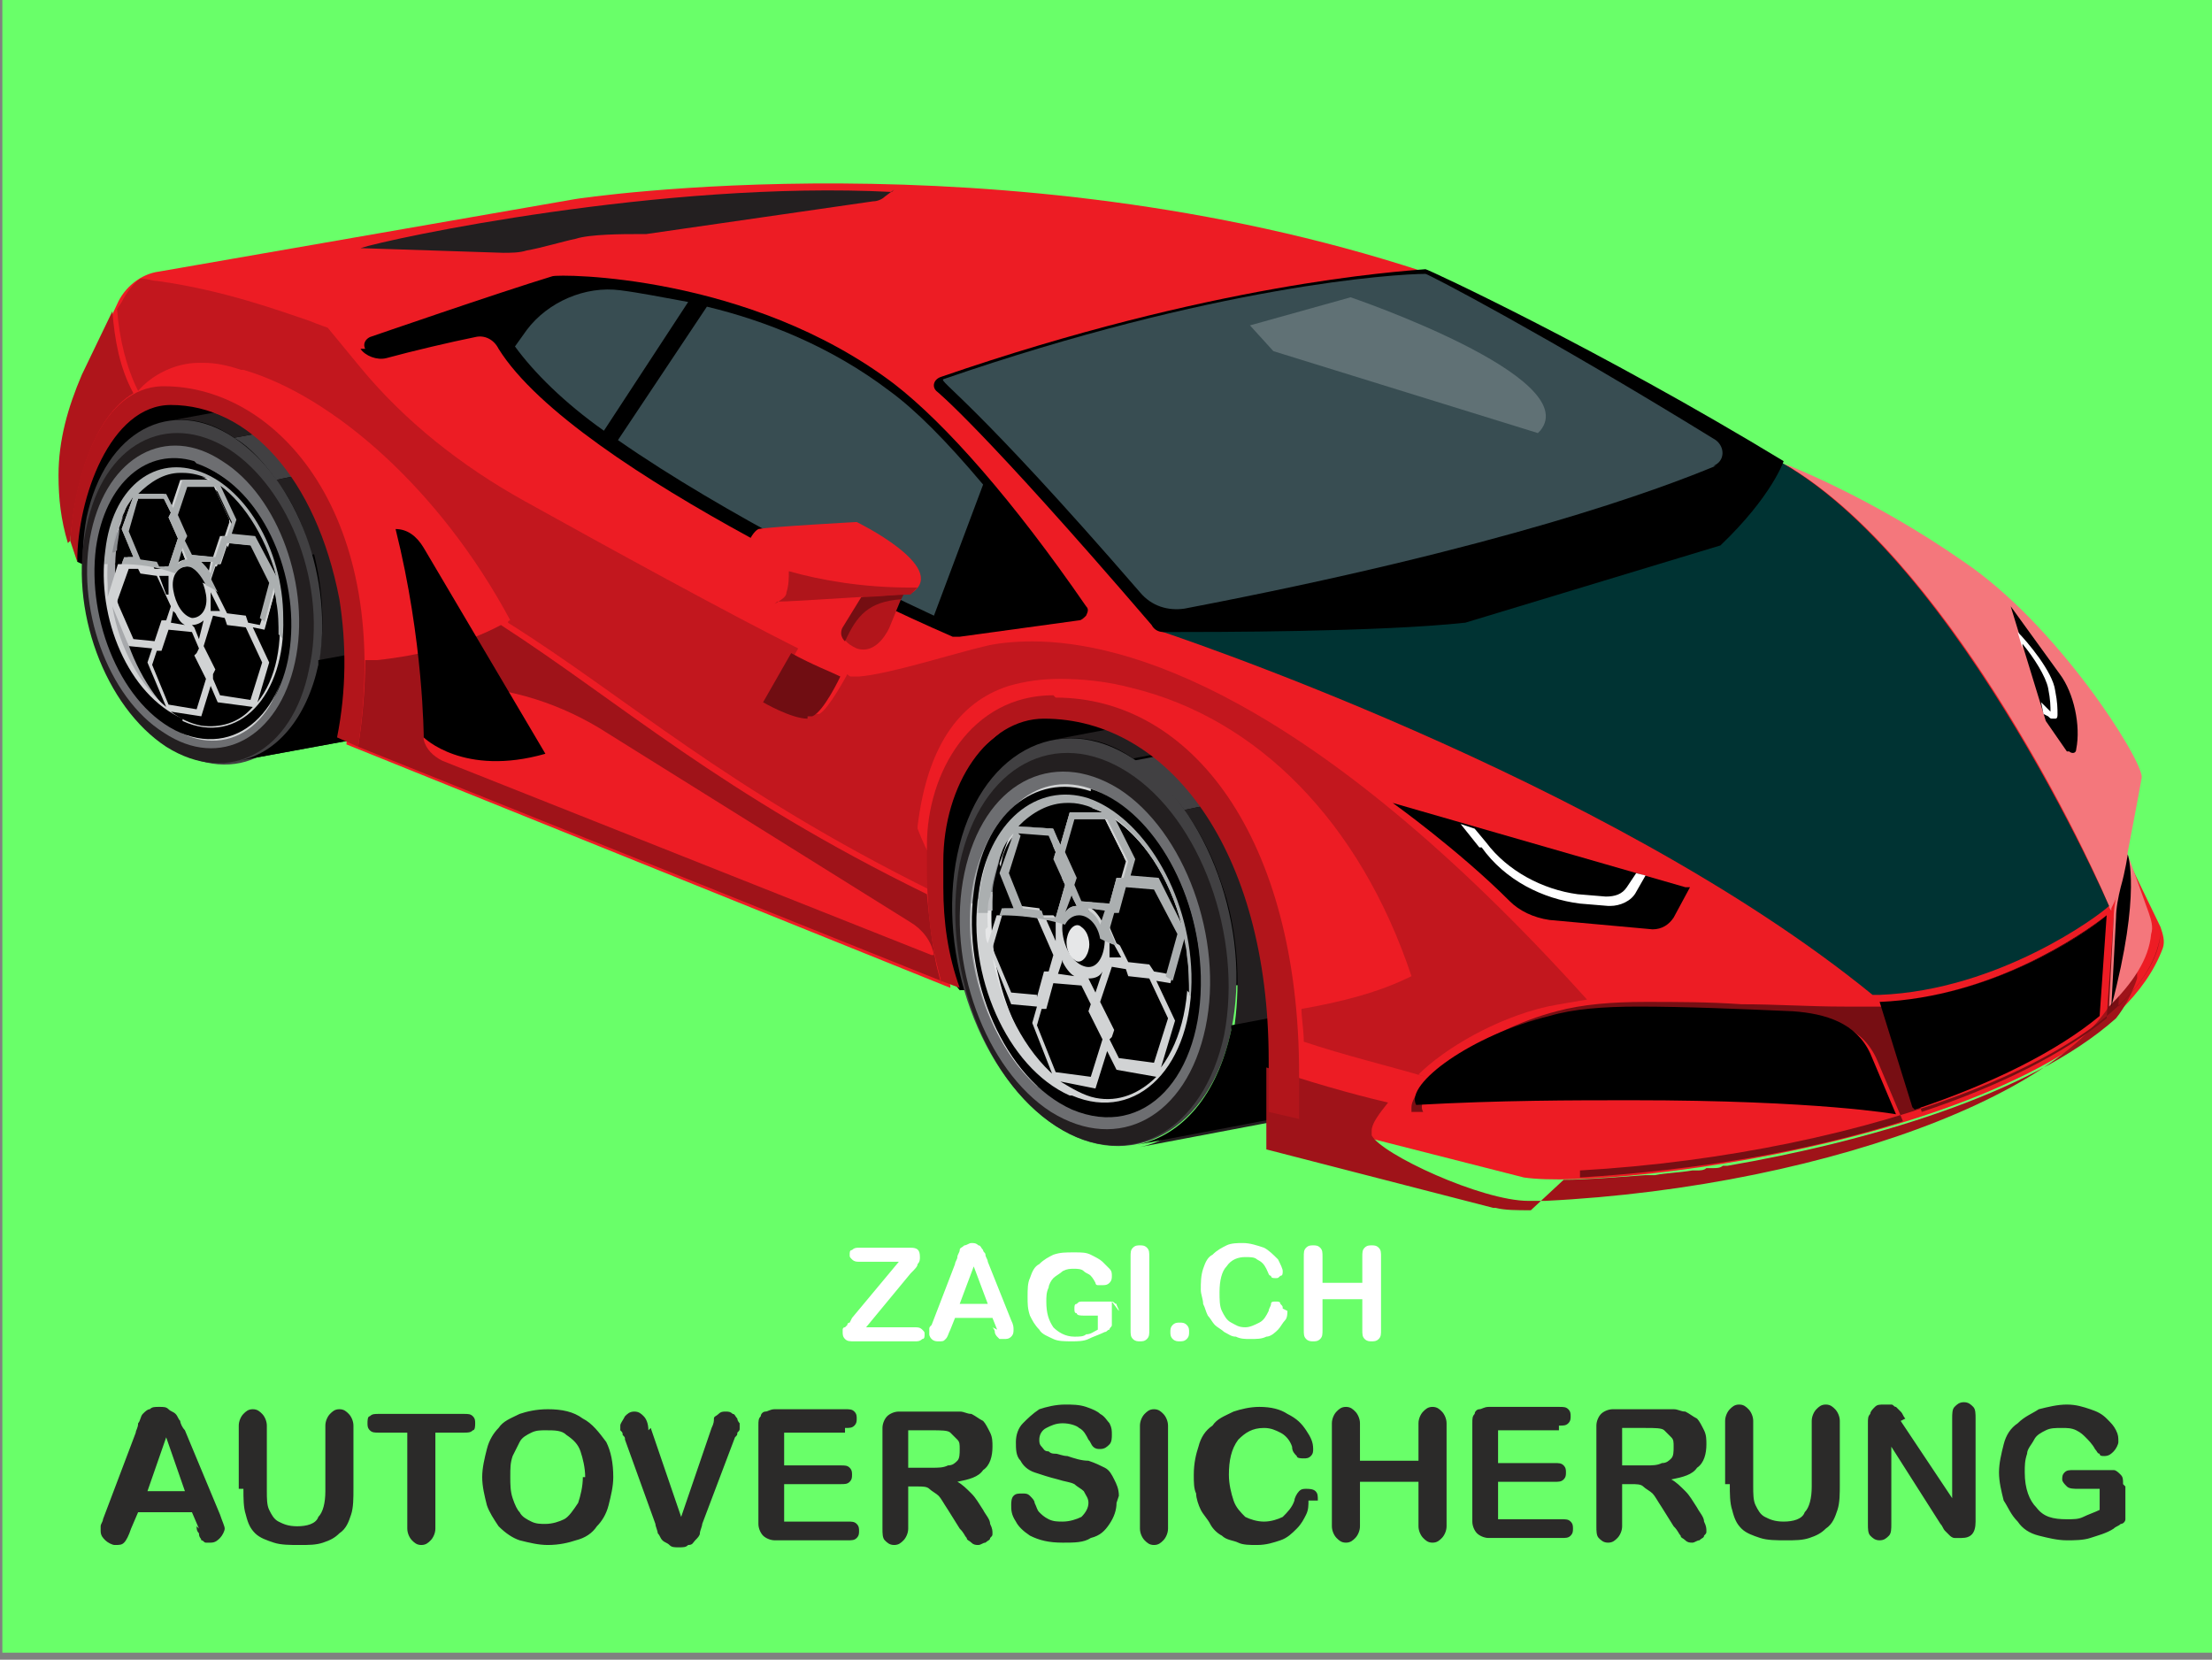 <?xml version="1.0" encoding="UTF-8"?>
<!DOCTYPE svg PUBLIC "-//W3C//DTD SVG 1.1//EN" "http://www.w3.org/Graphics/SVG/1.1/DTD/svg11.dtd">
<!-- Creator: CorelDRAW Home & Student X6 -->
<svg xmlns="http://www.w3.org/2000/svg" xml:space="preserve" width="945px" height="709px" version="1.1" style="shape-rendering:geometricPrecision; text-rendering:geometricPrecision; image-rendering:optimizeQuality; fill-rule:evenodd; clip-rule:evenodd"
viewBox="0 0 945 709"
 xmlns:xlink="http://www.w3.org/1999/xlink">
 <rect x="0" y="0" width="945" height="709" fill="#808080" stroke="none"/>
 <defs>
  <style type="text/css">
   <![CDATA[
    .fil0 {fill:#69FF69}
    .fil1 {fill:black;fill-rule:nonzero}
    .fil16 {fill:#003333;fill-rule:nonzero}
    .fil2 {fill:#231F20;fill-rule:nonzero}
    .fil25 {fill:#2B2A29;fill-rule:nonzero}
    .fil18 {fill:#384D52;fill-rule:nonzero}
    .fil3 {fill:#414042;fill-rule:nonzero}
    .fil19 {fill:#607175;fill-rule:nonzero}
    .fil4 {fill:#6D6E71;fill-rule:nonzero}
    .fil20 {fill:#700D12;fill-rule:nonzero}
    .fil21 {fill:#750E12;fill-rule:nonzero}
    .fil24 {fill:#770E13;fill-rule:nonzero}
    .fil8 {fill:#898C8F;fill-rule:nonzero}
    .fil14 {fill:#9F1319;fill-rule:nonzero}
    .fil5 {fill:#A7A9AC;fill-rule:nonzero}
    .fil10 {fill:#ABAFB0;fill-rule:nonzero}
    .fil15 {fill:#AF151B;fill-rule:nonzero}
    .fil17 {fill:#B2151B;fill-rule:nonzero}
    .fil9 {fill:#BDBFC1;fill-rule:nonzero}
    .fil13 {fill:#C2171E;fill-rule:nonzero}
    .fil7 {fill:#D1D3D4;fill-rule:nonzero}
    .fil6 {fill:#E6E7E8;fill-rule:nonzero}
    .fil11 {fill:#ED1C24;fill-rule:nonzero}
    .fil22 {fill:#EFD0D1;fill-rule:nonzero}
    .fil12 {fill:#F4777C;fill-rule:nonzero}
    .fil23 {fill:white;fill-rule:nonzero}
   ]]>
  </style>
 </defs>
 <g id="autokredit_zagi">
  <polygon class="fil0" points="946,-3 946,706 1,706 1,-3 "/>
  <polygon class="fil1" points="33,240 397,407 410,423 576,420 576,307 58,157 29,197 "/>
  <path class="fil2" d="M582 373l-58 11c5,18 6,38 3,57 -6,28 -21,45 -40,49l58 -11c19,-4 35,-21 40,-49 4,-18 3,-38 -2,-57z"/>
  <path class="fil3" d="M543 314l0 0c0,0 0,0 -1,0l-58 11c8,5 16,13 22,21l58 -12c-6,-8 -13,-15 -21,-20z"/>
  <path class="fil2" d="M564 334l-58 12c8,11 14,24 18,38l58 -11c-4,-14 -10,-28 -18,-39z"/>
  <path class="fil3" d="M484 324c32,21 51,73 42,116 -9,43 -43,62 -75,41 -32,-21 -51,-73 -42,-116 9,-43 43,-62 75,-41z"/>
  <path class="fil2" d="M583 376c0,0 0,-1 0,-1 -1,-5 -3,-10 -5,-14l-58 11c2,5 3,9 5,14 0,0 0,1 0,1 1,3 2,7 2,10l58 -11c-1,-3 -1,-7 -2,-10z"/>
  <path class="fil2" d="M508 305l-58 11c11,-2 23,0 34,8l58 -11c-12,-8 -24,-10 -34,-8z"/>
  <path class="fil1" d="M584 429c0,-1 0,-2 0,-2l-58 11c0,1 0,2 0,2 -6,28 -21,45 -40,49l58 -11c19,-4 35,-21 40,-49z"/>
  <path class="fil2" d="M482 330c31,20 49,70 41,112 -9,42 -41,59 -72,39 -31,-20 -49,-70 -41,-112 9,-42 41,-59 72,-39z"/>
  <path class="fil4" d="M478 337c28,18 45,64 37,102 -8,38 -37,54 -66,36 -28,-18 -45,-64 -37,-102 8,-38 37,-54 66,-36z"/>
  <path class="fil1" d="M477 343c26,17 41,58 34,93 -7,35 -34,49 -60,33 -26,-17 -41,-58 -34,-93 7,-35 34,-49 60,-33z"/>
  <path class="fil5" d="M439 341c-6,7 -11,17 -14,30 -8,38 9,84 37,102 1,1 3,2 4,2 -5,-1 -11,-3 -16,-6 -26,-17 -41,-58 -34,-93 4,-17 12,-29 22,-35z"/>
  <path class="fil6" d="M424 382c-3,31 9,64 28,83 -3,0 -6,-1 -9,-1 -19,-17 -30,-49 -28,-78 3,-1 5,-3 8,-4z"/>
  <path class="fil7" d="M450 460l-9 -23 2 -7 -11 -1 -8 -20c4,21 14,40 27,51zm44 0l-17 -3 -4 -8 -5 16 -15 -3c5,3 10,6 15,7 10,2 19,-2 26,-9zm13 -54c0,-2 -1,-5 -1,-7l-6 21 -6 -1 8 17 -6 20c9,-12 13,-30 11,-51zm-33 -59l10 20 -2 7 12 1 10 20c-5,-21 -17,-39 -31,-47zm-40 4l15 1 3 7 4 -14 14 0c-5,-2 -9,-4 -14,-4 -9,0 -16,4 -22,10zm9 75l3 -11 2 0 2 -7 -7 -16 -8 -1 -1 -3 -5 0 -5 17 8 19 11 1zm22 6l1 -3 -4 -8 -12 -1 -3 11 -2 0 -2 7 8 20 15 2 5 -16 -6 -12zm16 -55l-3 11 -2 0 -2 7 8 16 9 1 2 3 6 1 5 -18 -10 -19 -12 -1zm-22 -4l-1 3 3 7 12 1 3 -11 2 0 2 -7 -9 -18 -14 0 -4 14 5 11zm-8 29c0,-1 0,-1 0,-2 0,-3 0,-5 0,-7l-4 0 4 9zm3 8l-2 6 7 1c-2,-1 -4,-4 -5,-6zm11 8l3 6 3 -9c-1,2 -3,3 -6,3zm9 -18c0,1 0,1 0,2 0,3 0,5 0,7l5 0 -5 -9zm-3 -8l2 -6 -7 -1c2,1 4,4 5,6zm-11 -8l-3 -6 -3 8c1,-2 3,-3 5,-3zm11 17c-1,-7 -5,-13 -10,-14 -5,0 -8,5 -7,12 1,7 5,13 10,14 5,1 8,-5 8,-12zm-20 -40l-3 -7 -13 -1 -5 16 6 15 8 1 1 3 5 0 4 -14 -5 -11 1 -3zm23 83l4 8 15 2 6 -19 -8 -17 -9 -1 -1 -3 -6 -1 -5 15 6 12 -1 3zm-53 -47c0,2 0,4 1,6l6 -19 5 0 -6 -15 6 -17c-8,10 -12,26 -11,44zm35 -62c25,1 50,31 55,71 5,42 -14,74 -43,69 -27,-5 -49,-40 -51,-78 -2,-35 15,-62 38,-62z"/>
  <path class="fil1" d="M508 424c0,-5 0,-11 -1,-17 0,-2 -1,-5 -1,-7l-5 18c2,2 5,4 7,6zm-10 -8l5 -18 -10 -19 -12 -1 -3 11 -2 0 -2 7 3 7c7,4 14,8 21,13zm-28 -16c-2,-5 -5,-9 -9,-10 0,0 0,0 0,0 -2,0 -4,1 -6,4 2,1 5,1 7,2 3,1 6,2 8,3zm35 -4c-5,-21 -17,-39 -31,-47l10 20 -2 7 12 1 10 20zm-34 -1l2 -6 -7 -1c2,1 4,4 5,6zm-20 -3l4 -14 -5 -11 1 -3 -3 -7 -13 -1 -5 16 6 15 8 1 1 3 5 0zm-27 -1c1,0 2,0 4,0l1 -3 5 0 -6 -15 6 -17c-2,2 -4,5 -5,8 -1,2 -1,5 -2,8 -1,4 -1,7 -2,11 0,0 0,0 0,0 0,3 0,5 0,8zm31 -1c1,-2 3,-3 5,-3l-3 -6 -3 8zm19 -4l3 -11 2 0 2 -7 -9 -18 -14 0 -4 14 5 11 -1 3 3 7 12 1zm-21 -25l4 -14 14 0c-5,-2 -9,-4 -14,-4 0,0 -1,0 -1,0 -8,0 -16,4 -21,10l15 1 3 7z"/>
  <path class="fil8" d="M417 385c0,0 1,0 1,-1 1,-14 6,-26 13,-35 -7,7 -12,19 -14,32 0,1 0,2 0,3zm5 -2c1,0 1,0 2,-1 0,-4 1,-7 2,-11 1,-3 1,-5 2,-8 -3,6 -4,12 -5,19z"/>
  <path class="fil9" d="M417 390c0,0 1,0 1,0 0,-2 0,-4 0,-6 0,0 -1,0 -1,1 0,2 0,4 0,5zm5 -1c1,0 1,0 2,0 0,-3 0,-5 0,-8 0,0 0,0 0,0 -1,0 -1,0 -2,1 0,2 0,5 -1,7z"/>
  <path class="fil10" d="M510 426c0,-3 0,-6 0,-10 -1,-36 -21,-69 -45,-76 -4,-1 -7,-2 -10,-2 -9,0 -17,4 -24,11 -7,8 -11,21 -13,35 0,2 0,4 0,6 1,0 2,0 4,0 0,-2 0,-5 1,-7 1,-7 3,-14 5,-19 1,-3 3,-6 5,-8l-6 17 6 15 -5 0 -1 3c0,0 0,0 0,0 9,0 18,1 28,4 1,-2 3,-4 6,-4 0,0 0,0 0,0 4,0 8,4 9,10 2,1 4,2 7,3l-3 -7 2 -7 2 0 3 -11 12 1 10 19 -5 18c1,1 2,1 3,2l5 -18c0,2 1,4 1,7 1,6 1,12 1,17 1,1 2,1 2,2zm-36 -78c14,9 25,26 31,47l-10 -20 -12 -1 2 -7 -10 -20zm-9 40l7 1 -2 6c-1,-3 -3,-5 -5,-6zm-30 -32l13 1 3 7 -1 3 5 11 -4 14 -5 0 -1 -3 -8 -1 -6 -15 5 -16zm22 25l3 6c-2,0 -4,1 -5,3l3 -8zm20 -6l-3 11 -12 -1 -3 -7 1 -3 -5 -11 4 -14 14 0 9 18 -2 7 -2 0zm-20 -28l-4 14 -3 -7 -15 -1c6,-6 13,-10 21,-10 0,0 1,0 1,0 5,0 10,2 14,4l-14 0z"/>
  <path class="fil1" d="M458 468c28,12 52,-13 51,-52 -1,-35 -21,-67 -44,-75 -22,-7 -43,10 -47,41 -5,34 12,74 39,86zm8 -131c25,8 46,42 47,80 1,43 -24,70 -55,57 -29,-13 -47,-56 -42,-93 4,-33 26,-51 50,-43z"/>
  <path class="fil6" d="M462 396c3,2 4,7 3,10 -1,4 -4,6 -6,4 -3,-2 -4,-7 -3,-10 1,-4 4,-6 6,-4z"/>
  <path class="fil2" d="M183 227l-49 9c4,16 5,32 2,48 -5,23 -18,38 -34,41l49 -9c16,-3 29,-18 34,-41 3,-15 2,-32 -2,-48z"/>
  <path class="fil3" d="M150 178l0 0c0,0 0,0 -1,0l-49 9c7,4 13,11 18,18l49 -10c-5,-7 -11,-13 -18,-17z"/>
  <path class="fil2" d="M167 195l-49 10c7,9 12,20 15,32l49 -9c-3,-12 -9,-23 -15,-33z"/>
  <path class="fil3" d="M100 187c27,18 43,61 36,98 -8,37 -36,52 -63,34 -27,-18 -43,-61 -36,-98 8,-37 36,-52 63,-34z"/>
  <path class="fil2" d="M120 171l-49 9c9,-2 19,0 29,7l49 -9c-10,-6 -20,-8 -29,-7z"/>
  <path class="fil1" d="M185 275c0,-1 0,-1 0,-2l-49 9c0,1 0,1 0,2 -5,23 -18,38 -34,41l49 -9c16,-3 29,-18 34,-41z"/>
  <path class="fil2" d="M98 192c26,17 42,59 34,94 -7,35 -34,50 -61,33 -26,-17 -42,-59 -34,-94 7,-35 34,-50 61,-33z"/>
  <path class="fil4" d="M95 197c24,15 38,54 31,86 -7,32 -32,46 -56,30 -24,-15 -38,-54 -31,-86 7,-32 32,-46 56,-30z"/>
  <path class="fil1" d="M94 203c22,14 35,49 29,79 -6,29 -29,42 -51,28 -22,-14 -35,-49 -29,-79 6,-29 29,-42 51,-28z"/>
  <path class="fil5" d="M63 201c-5,6 -10,15 -12,25 -7,32 7,71 31,86 1,1 2,1 4,2 -5,-1 -9,-2 -14,-5 -22,-14 -35,-49 -29,-79 3,-14 10,-25 19,-30z"/>
  <path class="fil7" d="M71 302l-8 -19 2 -6 -10 -1 -7 -17c3,18 12,34 23,43zm37 0l-15 -2 -3 -7 -4 13 -13 -2c4,3 8,5 13,6 8,1 16,-1 22,-8zm11 -45c0,-2 -1,-4 -1,-6l-5 18 -5 -1 7 15 -5 17c8,-10 11,-25 9,-43zm-28 -50l8 17 -2 6 10 1 9 17c-4,-18 -14,-33 -26,-40zm-33 4l12 0 3 6 4 -12 12 0c-4,-2 -8,-3 -12,-3 -7,0 -14,3 -19,9zm8 63l3 -9 2 0 2 -6 -6 -13 -7 -1 -1 -2 -4 0 -5 14 7 16 10 1zm18 5l1 -2 -3 -7 -10 -1 -3 9 -2 0 -2 6 7 17 12 2 4 -13 -5 -10zm13 -46l-3 9 -2 0 -2 6 7 14 8 1 1 3 5 1 5 -15 -8 -16 -10 -1zm-18 -4l-1 2 3 6 10 1 3 -9 2 0 2 -6 -7 -15 -12 0 -4 12 4 9zm-7 25c0,0 0,-1 0,-2 0,-2 0,-4 0,-6l-4 0 3 8zm2 7l-1 5 6 1c-2,-1 -3,-3 -4,-5zm9 7l2 5 2 -8c-1,1 -3,2 -5,2zm7 -15c0,1 0,1 0,2 0,2 0,4 0,6l4 0 -4 -8zm-2 -7l1 -5 -6 0c2,1 3,3 4,5zm-9 -7l-2 -5 -2 7c1,-1 3,-2 4,-2zm9 15c-1,-6 -4,-11 -8,-12 -4,0 -7,4 -6,10 1,6 4,11 8,12 4,0 7,-4 6,-10zm-17 -34l-3 -6 -11 0 -4 14 5 12 7 1 1 2 4 0 4 -12 -4 -9 1 -2zm20 70l3 7 13 2 5 -16 -7 -15 -8 -1 -1 -3 -5 -1 -4 13 5 10 -1 2zm-45 -40c0,2 0,3 0,5l5 -16 4 0 -5 -12 5 -14c-6,9 -10,22 -9,37zm29 -52c21,0 42,26 47,60 5,36 -12,62 -36,58 -22,-4 -41,-34 -43,-66 -2,-30 12,-53 32,-52z"/>
  <path class="fil1" d="M120 271c0,-5 0,-9 -1,-14 0,-2 -1,-4 -1,-6l-4 15c2,2 4,3 6,5zm-8 -7l4 -15 -8 -16 -10 -1 -3 9 -2 0 -2 6 3 6c6,3 12,7 18,11zm-23 -14c-1,-4 -4,-8 -8,-8 0,0 0,0 0,0 -2,0 -4,1 -5,3 2,1 4,1 6,2 2,1 5,2 7,3zm29 -4c-4,-18 -14,-33 -26,-40l8 17 -2 6 10 1 9 17zm-29 -1l1 -5 -6 0c2,1 3,3 4,5zm-17 -3l4 -12 -4 -9 1 -2 -3 -6 -11 0 -4 14 5 12 7 1 1 2 4 0zm-23 -1c1,0 2,0 3,0l1 -3 4 0 -5 -12 5 -14c-2,2 -3,4 -4,7 -1,2 -1,4 -2,6 -1,3 -1,6 -1,9 0,0 0,0 0,0 0,2 0,4 0,6zm26 0c1,-1 3,-2 4,-2l-2 -5 -2 7zm16 -4l3 -9 2 0 2 -6 -7 -15 -12 0 -4 12 4 9 -1 2 3 6 10 1zm-18 -21l4 -12 12 0c-4,-2 -8,-3 -12,-3 0,0 0,0 -1,0 -7,0 -13,3 -18,9l12 0 3 6z"/>
  <path class="fil8" d="M44 238c0,0 1,0 1,-1 1,-12 5,-22 11,-29 -6,6 -10,16 -12,27 0,1 0,2 0,3zm4 -2c1,0 1,0 2,-1 0,-3 1,-6 1,-9 0,-2 1,-4 2,-6 -2,5 -4,10 -5,16z"/>
  <path class="fil10" d="M122 272c0,-3 0,-5 0,-8 -1,-30 -18,-58 -38,-65 -3,-1 -6,-1 -9,-1 -8,0 -15,3 -20,9 -6,7 -10,17 -11,29 0,2 0,3 0,5 1,0 2,0 3,0 0,-2 0,-4 1,-6 1,-6 2,-12 5,-16 1,-3 3,-5 4,-7l-5 14 5 12 -4 0 -1 3c0,0 0,0 0,0 7,0 15,1 23,4 1,-2 3,-3 5,-3 0,0 0,0 0,0 3,0 6,4 8,8 2,1 4,2 5,3l-3 -6 2 -6 2 0 3 -9 10 1 8 16 -4 15c1,1 2,1 2,2l4 -15c0,2 1,4 1,6 1,5 1,10 1,14 1,1 1,1 2,2zm-30 -66c11,7 21,22 26,40l-9 -17 -10 -1 2 -6 -8 -17zm-7 34l6 0 -1 5c-1,-2 -3,-4 -4,-5zm-26 -27l11 0 3 6 -1 2 4 9 -4 12 -4 0 -1 -2 -7 -1 -5 -12 4 -14zm19 21l2 5c-2,0 -3,1 -4,2l2 -7zm17 -5l-3 9 -10 -1 -3 -6 1 -2 -4 -9 4 -12 12 0 7 15 -2 6 -2 0zm-17 -24l-4 12 -3 -6 -12 0c5,-5 11,-9 18,-9 0,0 0,0 1,0 4,0 8,1 12,3l-12 0z"/>
  <path class="fil1" d="M78 308c24,11 44,-11 43,-44 0,-30 -17,-57 -37,-63 -19,-6 -36,8 -39,34 -4,29 10,62 33,72zm6 -110c21,7 39,36 40,67 1,36 -21,59 -47,48 -25,-11 -40,-48 -36,-79 4,-28 22,-43 42,-37z"/>
  <path class="fil11" d="M406 422l-258 -104c1,-14 4,-39 4,-39l-11 -50 -28 -44 -39 -16 -23 12 -14 25 -5 29 -1 -3c-7,-24 -5,-49 5,-72l14 -30c3,-7 10,-13 18,-14l178 -31c0,0 182,-28 362,31 -7,64 153,82 153,82 0,0 38,14 77,42 40,28 76,86 76,93 -1,7 -6,32 -6,32l15 31c1,3 2,6 1,9 -29,78 -233,104 -273,98l-106 -27 0 -64 -26 -70 -35 -31 -46 -7 -24 20 -14 27 0 51 6 19z"/>
  <path class="fil12" d="M902 388c1,-2 3,-6 4,-10 0,0 0,0 0,0 2,-6 3,-13 3,-14 0,0 0,0 0,0 0,0 0,0 0,0 0,0 0,0 0,0 0,0 0,0 0,0 0,0 0,0 0,0 0,0 0,0 0,0 0,0 0,0 0,0 0,0 5,-26 6,-32 0,0 0,0 0,0 0,-8 -36,-65 -76,-92 -40,-28 -77,-42 -77,-42 0,0 0,0 0,0 68,39 127,160 139,189 0,1 1,2 1,2z"/>
  <path class="fil13" d="M606 459c11,-11 33,-24 55,-29 5,-1 11,-2 17,-3 -119,-132 -198,-153 -237,-153 -9,0 -16,1 -20,2 -13,3 -41,12 -54,13 0,0 0,0 0,0l0 0c0,0 0,0 0,0 0,0 0,0 0,0 0,0 0,0 0,0 0,0 0,0 0,0 0,0 0,0 0,0l0 0c0,0 0,0 0,0 0,0 0,0 0,0 0,0 0,0 0,0 0,0 0,0 0,0 0,0 0,0 0,0 0,0 0,0 0,0l0 0c0,0 0,0 0,0 0,0 0,0 0,0l0 0c0,0 0,0 0,0 0,0 0,0 0,0 0,0 0,0 0,0 0,0 0,0 0,0 0,0 0,0 0,0 0,0 0,0 0,0 0,0 0,0 0,0 0,0 0,0 0,0 0,0 0,0 0,0 0,0 0,0 -1,0 -1,0 -1,0 -2,0 0,0 0,0 0,0 -1,0 -1,0 -2,-1 0,0 -8,15 -12,17 -1,0 -1,0 -2,0 -6,0 -19,-7 -19,-7l12 -21c-30,-15 -81,-43 -117,-63 0,0 0,0 0,0 -27,-15 -51,-34 -70,-57l-14 -17c0,0 -3,-1 -8,-3 -12,-4 -36,-13 -65,-17 0,0 0,0 0,0 -2,0 -4,-1 -7,-1 -3,2 -6,6 -8,10l-2 3c1,13 4,25 9,35 6,-7 16,-12 26,-12 1,0 2,0 2,0 5,0 10,1 16,3 0,0 1,0 1,0 38,11 84,51 114,107 0,0 -1,0 -1,1 51,32 93,71 182,115 0,-3 0,-7 0,-10l0 -3c-3,-4 -5,-9 -7,-14 0,0 0,0 0,0 0,0 0,-1 0,-1 0,0 0,0 0,0 0,0 0,0 0,0 4,-33 17,-53 39,-60 7,-2 14,-3 22,-3 9,0 20,1 31,4 53,13 97,57 119,123 -14,7 -30,11 -47,14 0,4 1,9 1,14 18,6 35,10 52,15z"/>
  <path class="fil14" d="M668 504c9,0 21,-1 35,-2l0 0c0,0 0,0 0,0 0,0 0,0 0,0 0,0 0,0 1,0 1,0 2,0 3,0 5,-1 10,-1 16,-2 1,0 2,0 2,0 1,0 3,0 4,-1 1,0 2,0 3,0 1,0 3,0 4,-1 1,0 2,0 2,0l0 0c58,-10 129,-30 166,-63 0,0 0,0 0,0 0,0 0,0 0,0 0,0 0,0 0,0 0,0 0,0 0,0 0,0 0,0 0,0 0,0 0,0 0,0 0,0 0,0 0,0 0,0 0,0 0,0 0,0 0,0 0,0 0,0 0,0 0,0 0,0 0,0 0,0 0,0 0,0 0,0 0,0 0,0 0,0 0,0 0,0 0,0 0,0 0,0 0,0 0,0 0,0 0,0 0,0 0,0 0,0 0,0 0,0 0,0 0,0 0,0 0,0 0,0 0,0 0,0 0,0 0,0 0,0 0,0 0,0 0,0 0,0 0,0 0,0 0,0 0,0 0,0 0,0 0,0 0,0 0,0 0,0 0,0 0,0 0,0 0,0 0,0 0,0 0,0 0,0 0,0 0,0 0,0 0,0 0,0 0,0 0,0 0,0 0,0 0,0 0,0 0,0 0,0 0,0 0,0 0,0 0,0 0,0 0,0 0,0 0,0 0,0 0,0 0,0 0,0 0,0 0,0 0,0 0,0 0,0 0,0 0,0 0,0 0,0 0,0 0,0 0,0 0,0 0,0 0,0 0,0 0,0 0,0 0,0 0,0 0,0 0,0 0,0 0,0 0,0 0,0 0,0 0,0 0,0 0,0 0,0 0,0 0,0 0,0 0,0 0,0 0,0 0,0 0,0 0,0 0,0 0,0 0,0 0,0 0,0 0,0 0,0 0,0 0,0 0,0 0,0 0,0 0,0 0,0 0,0 0,0 0,0 0,0 0,0 0,0 0,0 0,0 0,0 0,0 0,0 0,0 0,0 0,0 0,0 0,0 0,0 0,0 0,0 0,0 0,0 0,0 0,0 0,0 0,0 0,0 0,0 0,0 0,0 0,0 0,0 0,0 0,0 0,0 0,0 0,0 0,0 0,0 0,0 0,0 0,0 0,0 0,0 0,0 0,0 0,0 0,0 0,0 0,0 0,0 0,0 0,0 0,0 0,0 0,0 0,0 0,0 0,0 0,0 0,0 0,0 0,0 0,0 0,0 0,0 0,0 0,0 0,0 0,0 0,0 0,0 0,0 0,0 0,0 0,0 0,0 0,0 0,0 0,0 0,0 0,0 0,0 0,0 0,0 0,0 0,0 0,0 0,0 0,0 0,0 0,0 0,0 0,0 0,0 0,0 0,0 0,0 0,0 0,0 0,0 0,0 0,0 0,0 0,0 0,0 0,0 0,0 0,0 0,0 0,0 0,0 0,0 0,0 0,0 0,0 0,0 0,0 0,0 0,0 0,0 0,0 0,0 0,0 0,0 0,0 0,0 0,0 0,0 0,0 0,0 0,0 0,0 0,0 0,0 0,0 0,0 0,0 0,0 0,0 0,0 0,0 0,0 0,0 0,0 0,0 0,0 0,0 0,0 0,0 0,0 0,0 0,0 0,0 0,0 0,0 0,0 0,0 0,0 0,0 0,0 0,0 0,0 0,0 0,0 0,0 0,0 0,0 0,0 0,0 0,0 0,0 0,0 0,0 0,0 0,0 0,0 0,0 0,0 0,0 0,0 0,0 0,0 0,0 0,0 0,0 0,0 0,0 0,0 0,0 0,0 0,0 0,0 0,0 0,0 0,0 0,0 0,0 0,0 0,0 0,0 0,0 0,0 0,0 0,0 0,0 0,0 0,0 0,0 0,0 0,0 0,0 0,0 0,0 0,0 0,0 0,0 0,0 0,0 0,0 0,0 0,0 0,0 0,0 0,0 0,0 0,0 0,0 0,0 0,0 0,0 0,0 0,0l0 0c4,-5 7,-11 9,-17 0,-1 0,-2 0,-2 0,0 0,-1 0,-1 -2,-2 -4,-3 -5,-4 0,0 0,0 0,1 0,0 0,0 0,0 -6,50 -125,95 -248,101 0,0 0,0 0,0 0,0 0,0 -1,0 0,0 0,0 0,0 0,0 0,0 -1,0 0,0 0,0 0,0 0,0 0,0 -1,0 0,0 0,0 0,0 0,0 0,0 -1,0 0,0 0,0 0,0 0,0 0,0 0,0 0,0 0,0 0,0 0,0 0,0 -1,0 0,0 0,0 0,0 0,0 0,0 -1,0 0,0 0,0 0,0 0,0 0,0 0,0 0,0 -1,0 -1,0 -20,0 -63,-20 -67,-28 0,-1 0,-1 0,-2 0,-3 3,-7 7,-12 -17,-4 -34,-9 -52,-15 0,5 0,10 0,16l0 19 97 25c0,0 0,0 0,0 0,0 0,0 1,0 0,0 0,0 0,0 0,0 0,0 0,0 4,1 9,1 15,1z"/>
  <path class="fil14" d="M402 420l-2 -8c-2,-10 -3,-20 -4,-30 -88,-43 -131,-82 -182,-115 -15,8 -34,13 -53,15 -2,0 -4,0 -5,0 0,12 -1,24 -3,37l-5 -2c0,0 0,0 0,0l254 102m-4 -11l-209 -83c-4,-2 -7,-5 -8,-9 0,-1 0,-2 0,-3l0 -20 0 0c4,0 7,0 11,0 22,0 44,6 64,18l133 83c5,3 9,8 10,14z"/>
  <path class="fil15" d="M30 231c2,-25 10,-53 27,-63 0,0 0,0 0,0 -6,-11 -8,-23 -9,-35l-13 27c-6,14 -10,28 -10,43 0,10 1,19 4,29z"/>
  <path class="fil16" d="M803 425c-1,0 -2,0 -3,0 -114,-93 -306,-156 -306,-156 0,0 142,-92 233,-83 82,8 160,169 174,201 -4,4 -47,36 -98,38z"/>
  <path class="fil1" d="M233 322l-52 -88c-3,-5 -7,-8 -12,-8 12,48 12,89 12,89 0,0 17,17 52,7z"/>
  <path class="fil17" d="M70 165c49,0 98,56 83,154l-9 -4c4,-20 4,-40 1,-59 -10,-52 -39,-83 -72,-83 -26,0 -40,40 -40,67l-3 -9c2,-31 14,-65 39,-66zm381 133c58,0 104,60 104,161l0 19 -13 -3 0 -22c0,-90 -43,-146 -96,-146 -24,0 -43,28 -43,61l0 11c0,15 2,29 7,43l-8 -3 -2 -8c-3,-13 -4,-27 -4,-41l0 -9c0,-31 19,-64 54,-64z"/>
  <path class="fil2" d="M382 81l-4 3c-1,1 -3,2 -5,2l-97 14c-1,0 -2,0 -4,0 -5,0 -20,0 -26,2 -5,1 -15,4 -21,5 -3,1 -7,1 -10,1l-61 -2c12,-4 129,-29 227,-24z"/>
  <path class="fil1" d="M762 197c0,0 -5,15 -27,36l-109 33c-37,4 -107,4 -129,4 -2,0 -4,-1 -5,-3 -73,-85 -92,-100 -92,-100 -2,-2 -1,-5 2,-6 116,-40 195,-45 207,-46 1,0 74,34 153,82z"/>
  <path class="fil18" d="M733 199c-24,10 -91,35 -227,61 -7,1 -14,-1 -19,-7 -71,-82 -86,-90 -84,-91 116,-40 193,-45 206,-45 1,0 51,26 124,71 4,3 4,9 -1,11z"/>
  <path class="fil19" d="M657 185l-113 -35 -10 -11 43 -12c0,0 100,34 81,57z"/>
  <path class="fil1" d="M156 149c-1,-2 0,-4 2,-5 0,0 55,-19 78,-26 3,-1 84,-1 146,46 22,17 51,50 82,95 1,1 1,2 0,4 -1,1 -2,2 -3,2l-51 7c0,0 0,0 -1,0 -1,0 -1,0 -2,0 -7,-3 -161,-70 -194,-123 -2,-4 -6,-6 -10,-5 -10,2 -27,6 -38,9 -4,1 -9,-1 -11,-4z"/>
  <path class="fil18" d="M380 167c11,8 24,21 40,40l-21 56c-26,-12 -89,-43 -135,-75l38 -57c25,6 53,17 78,36z"/>
  <path class="fil18" d="M220 148l5 -7c9,-12 25,-19 40,-17 8,1 18,3 29,5l-36 55c-17,-12 -30,-25 -38,-36z"/>
  <path class="fil20" d="M345 306c1,0 2,0 2,0 5,-2 12,-17 12,-17 -4,-2 -12,-5 -21,-10l-12 21c0,0 12,7 19,7z"/>
  <path class="fil17" d="M389 246l-9 22c0,0 -5,12 -14,9 -9,-4 -5,-9 -5,-9l14 -24c0,0 15,-2 14,2z"/>
  <path class="fil21" d="M361 274c5,-11 10,-17 24,-18l1 -2c-4,0 -10,1 -18,1l-8 13c0,0 -2,3 1,6z"/>
  <path class="fil11" d="M389 253c0,0 -57,4 -58,3 -2,-1 -14,-17 -14,-17 0,0 3,-11 7,-13 5,-1 42,-3 42,-3 0,0 39,19 24,30z"/>
  <path class="fil15" d="M332 257c8,0 48,-3 56,-3 0,0 0,0 0,0 0,0 1,0 1,0 0,0 0,0 0,0 0,0 0,0 0,0 0,0 0,0 0,0 1,-1 2,-2 3,-3 -1,0 -2,0 -3,0 0,0 0,0 0,0 0,0 0,0 0,0 -20,0 -38,-3 -52,-7 0,3 0,6 -1,9 0,2 -2,3 -5,5 -1,0 -1,0 -1,0 0,0 1,0 1,0z"/>
  <path class="fil22" d="M389 250l0 0zm0 0c0,0 0,0 0,0 0,0 0,0 0,0z"/>
  <path class="fil1" d="M720 379l-125 -36c0,0 28,20 50,42 4,4 10,7 17,8l44 4c4,0 7,-2 9,-5l7 -13z"/>
  <path class="fil23" d="M632 362l-8 -10 6 2 5 6c9,12 24,20 39,22l12 1c4,0 7,-1 9,-4l4 -6 4 1 -4 7c-2,4 -7,6 -11,6 0,0 -1,0 -1,0l-12 -1c-16,-2 -32,-10 -42,-24z"/>
  <path class="fil1" d="M883 321l-9 -13 -15 -49 21 29c6,8 9,22 7,32 0,2 -2,2 -3,1z"/>
  <path class="fil23" d="M864 277l-2 -7c4,4 15,17 16,25 1,5 1,8 1,10 0,1 0,2 -1,2 0,0 -1,0 -1,0 -1,0 -1,0 -2,-1l-2 -1 -1 -5 4 4c0,-2 0,-5 -1,-10 -1,-5 -6,-13 -11,-19z"/>
  <path class="fil24" d="M668 500c0,0 0,0 1,0 0,0 0,0 -1,0zm1 0c0,0 0,0 1,0 0,0 0,0 -1,0zm1 0c0,0 0,0 0,0 0,0 0,0 0,0zm1 0c0,0 0,0 1,0 0,0 0,0 -1,0zm1 0c0,0 0,0 1,0 0,0 0,0 -1,0zm1 0c0,0 0,0 1,0 0,0 0,0 -1,0zm1 0c0,0 0,0 1,0 0,0 0,0 -1,0zm1 0c123,-7 242,-51 248,-101 0,0 0,0 0,0 0,0 0,0 0,0 -1,11 -8,21 -18,31l2 -38c0,-4 1,-9 2,-13 -1,5 -3,9 -4,11 0,0 -1,1 -2,2l-3 43c-18,15 -46,29 -79,40l-14 -45c0,0 0,0 0,0 -6,0 -13,0 -19,0 -15,0 -29,-1 -44,-1 -14,-1 -28,-1 -41,-1 -14,0 -27,1 -38,4 -31,8 -62,31 -62,41 0,1 0,1 0,2 2,0 3,0 5,0 -5,-8 23,-29 57,-38 11,-3 24,-4 38,-4 20,0 43,2 66,2 14,0 27,4 33,18l11 26c-41,13 -89,21 -138,24zm247 -109c0,0 0,-1 0,-1l-9 -25 9 25c0,0 0,1 0,1zm-10 -26c0,0 0,0 0,0 0,0 0,0 0,0zm0 0c0,0 0,0 0,0 0,0 0,0 0,0zm0 0c0,0 0,0 0,0 0,0 0,0 0,0zm0 0c0,0 0,0 0,0 0,0 0,0 0,0z"/>
  <path class="fil12" d="M909 365l9 25c1,3 2,6 1,9 -1,11 -8,21 -18,31l2 -38c0,-4 1,-9 2,-13 2,-7 3,-14 3,-14z"/>
  <path class="fil1" d="M803 428c48,-2 87,-29 97,-37l0 0c-9,8 -49,35 -97,37l0 0z"/>
  <path class="fil1" d="M818 474c33,-11 61,-25 79,-40l3 -43c-9,8 -49,35 -97,37l14 45z"/>
  <path class="fil1" d="M810 476l-11 -26c-6,-13 -19,-17 -33,-18 -23,-1 -46,-2 -66,-2 -15,0 -28,1 -38,4 -33,8 -62,29 -57,38 36,-2 67,-2 92,-2 80,0 113,6 113,6z"/>
  <path class="fil1" d="M909 365c0,0 0,0 0,0l0 0z"/>
  <path class="fil1" d="M902 430c13,-49 7,-65 7,-65l0 0c0,0 -1,7 -3,14 -1,4 -2,9 -2,13l-2 38z"/>
  <path class="fil25" d="M85 653l-3 -7 -23 0 -3 7c-1,3 -2,5 -3,6 -1,1 -2,1 -4,1 -1,0 -3,-1 -4,-2 -1,-1 -2,-2 -2,-4 0,-1 0,-2 0,-2 0,-1 1,-2 1,-3l14 -37c0,-1 1,-2 1,-4 1,-1 1,-3 2,-4 1,-1 2,-2 3,-2 1,-1 2,-1 4,-1 2,0 3,0 4,1 1,1 2,1 3,2 1,1 1,2 2,3 0,1 1,3 2,4l15 36c1,3 2,5 2,6 0,1 -1,3 -2,4 -1,1 -2,2 -4,2 -1,0 -2,0 -2,0 -1,0 -1,-1 -2,-1 0,-1 -1,-1 -1,-3 -1,-1 -1,-2 -1,-3zm-23 -16l17 0 -8 -23 -8 23zm40 -1l0 -27c0,-2 1,-4 2,-5 1,-1 2,-2 4,-2 2,0 3,1 4,2 1,1 2,3 2,5l0 28c0,3 0,6 1,8 1,2 2,4 4,5 2,1 4,2 8,2 4,0 8,-1 9,-4 2,-2 3,-6 3,-11l0 -28c0,-2 1,-4 2,-5 1,-1 2,-2 4,-2 2,0 3,1 4,2 1,1 2,3 2,5l0 27c0,4 0,8 -1,11 -1,3 -2,6 -5,8 -2,2 -4,3 -7,4 -3,1 -6,1 -10,1 -4,0 -8,0 -11,-1 -3,-1 -6,-2 -8,-4 -2,-2 -3,-4 -4,-8 -1,-3 -1,-7 -1,-11zm96 -24l-12 0 0 41c0,2 -1,4 -2,5 -1,1 -2,2 -4,2 -2,0 -3,-1 -4,-2 -1,-1 -2,-3 -2,-5l0 -41 -12 0c-2,0 -3,0 -4,-1 -1,-1 -1,-2 -1,-3 0,-1 0,-3 1,-3 1,-1 2,-1 4,-1l36 0c2,0 3,0 4,1 1,1 1,2 1,3 0,1 0,3 -1,3 -1,1 -2,1 -4,1zm36 -10c6,0 11,1 15,4 4,2 7,6 10,10 2,4 3,9 3,15 0,4 -1,8 -2,12 -1,4 -3,7 -5,9 -2,3 -5,5 -9,6 -3,1 -7,2 -12,2 -4,0 -8,-1 -12,-2 -3,-1 -6,-3 -9,-6 -2,-3 -4,-6 -5,-9 -1,-4 -2,-8 -2,-12 0,-4 1,-8 2,-12 1,-4 3,-7 5,-9 2,-3 5,-4 9,-6 3,-1 7,-2 12,-2zm16 29c0,-4 -1,-8 -2,-11 -1,-3 -3,-5 -6,-7 -2,-2 -5,-2 -9,-2 -2,0 -4,0 -6,1 -2,1 -4,2 -5,4 -1,2 -2,4 -3,6 -1,3 -1,5 -1,9 0,3 0,6 1,9 1,3 2,5 3,6 1,2 3,3 5,4 2,1 4,1 6,1 3,0 6,-1 8,-2 2,-1 4,-4 6,-7 1,-3 2,-7 2,-11zm28 -21l13 38 13 -38c1,-2 1,-3 1,-4 0,-1 1,-1 2,-2 1,-1 2,-1 3,-1 1,0 2,0 3,1 1,0 1,1 2,2 0,1 1,2 1,2 0,1 0,1 0,2 0,1 0,1 -1,2 0,1 0,1 -1,2l-14 37c0,1 -1,3 -1,4 0,1 -1,2 -2,3 -1,1 -1,2 -3,2 -1,1 -2,1 -4,1 -2,0 -3,0 -4,-1 -1,-1 -2,-1 -3,-2 -1,-1 -1,-2 -2,-3 0,-1 -1,-3 -1,-4l-13 -36c0,-1 0,-1 -1,-2 0,-1 0,-1 -1,-2 0,-1 0,-1 0,-2 0,-1 1,-2 2,-4 1,-1 2,-2 4,-2 2,0 3,1 4,2 1,1 2,3 2,6zm83 2l-26 0 0 14 24 0c2,0 3,0 4,1 1,1 1,2 1,3 0,1 0,2 -1,3 -1,1 -2,1 -4,1l-24 0 0 16 27 0c2,0 3,0 4,1 1,1 1,2 1,3 0,1 0,2 -1,3 -1,1 -2,1 -4,1l-31 0c-2,0 -4,-1 -5,-2 -1,-1 -2,-3 -2,-5l0 -42c0,-2 0,-3 1,-4 0,-1 1,-2 2,-2 1,0 2,-1 4,-1l30 0c2,0 3,0 4,1 1,1 1,2 1,3 0,1 0,2 -1,3 -1,1 -2,1 -4,1zm31 23l-4 0 0 18c0,2 -1,4 -2,5 -1,1 -2,2 -4,2 -2,0 -3,-1 -4,-2 -1,-1 -1,-3 -1,-5l0 -43c0,-2 1,-4 2,-5 1,-1 3,-2 5,-2l19 0c3,0 5,0 7,0 2,0 3,1 5,1 2,1 3,2 5,3 1,1 2,3 3,5 1,2 1,4 1,6 0,4 -1,8 -4,10 -2,3 -6,4 -11,5 2,1 4,3 6,5 2,2 3,4 5,7 1,2 3,4 3,6 1,2 1,3 1,4 0,1 0,1 -1,2 0,1 -1,1 -2,2 -1,0 -2,1 -3,1 -1,0 -2,0 -3,-1 -1,-1 -2,-1 -2,-2 -1,-1 -1,-2 -3,-4l-5 -8c-2,-3 -3,-5 -4,-6 -1,-1 -3,-2 -4,-3 -1,-1 -3,-1 -5,-1zm7 -24l-11 0 0 16 10 0c3,0 5,0 7,-1 2,0 3,-1 4,-2 1,-1 1,-3 1,-5 0,-2 0,-3 -1,-4 -1,-1 -2,-2 -3,-3 -1,-1 -4,-1 -8,-1zm78 31c0,3 -1,6 -3,9 -2,3 -4,5 -8,6 -3,2 -7,2 -12,2 -6,0 -10,-1 -14,-3 -3,-2 -5,-4 -6,-6 -2,-3 -2,-5 -2,-7 0,-1 0,-3 1,-4 1,-1 2,-1 4,-1 1,0 2,0 3,1 1,1 2,2 2,3 1,2 1,3 2,4 1,1 2,2 4,3 2,1 4,1 6,1 3,0 6,-1 8,-2 2,-2 3,-4 3,-6 0,-2 -1,-3 -2,-5 -1,-1 -3,-2 -4,-3 -2,-1 -4,-1 -7,-2 -4,-1 -7,-2 -10,-3 -3,-1 -5,-3 -6,-5 -2,-2 -2,-5 -2,-8 0,-3 1,-6 3,-8 2,-2 4,-4 7,-6 3,-1 7,-2 11,-2 3,0 6,0 9,1 3,1 5,2 6,3 2,1 3,3 4,4 1,2 1,3 1,5 0,1 0,3 -1,4 -1,1 -2,2 -4,2 -1,0 -2,0 -3,-1 -1,-1 -1,-2 -2,-3 -1,-2 -2,-4 -4,-5 -1,-1 -4,-2 -7,-2 -3,0 -5,1 -7,2 -2,1 -3,3 -3,5 0,1 0,2 1,3 1,1 1,2 3,2 1,1 2,1 3,1 1,0 3,1 5,1 3,1 6,2 9,2 3,1 5,2 7,3 2,1 3,3 4,5 1,2 2,4 2,7zm10 11l0 -44c0,-2 1,-4 2,-5 1,-1 2,-2 4,-2 2,0 3,1 4,2 1,1 2,3 2,5l0 44c0,2 -1,4 -2,5 -1,1 -2,2 -4,2 -2,0 -3,-1 -4,-2 -1,-1 -2,-3 -2,-5zm72 -12c0,2 0,4 -1,6 -1,2 -2,4 -4,6 -2,2 -4,4 -7,5 -3,1 -6,2 -10,2 -3,0 -6,0 -8,-1 -2,-1 -5,-1 -7,-3 -2,-1 -4,-3 -5,-5 -1,-2 -3,-4 -4,-6 -1,-2 -2,-5 -2,-7 -1,-2 -1,-5 -1,-8 0,-5 1,-9 2,-12 1,-4 3,-7 6,-9 2,-3 5,-4 9,-6 3,-1 7,-2 11,-2 5,0 9,1 12,3 4,2 6,4 8,7 2,3 3,5 3,8 0,1 0,2 -1,3 -1,1 -2,1 -3,1 -1,0 -3,0 -3,-1 -1,-1 -2,-2 -2,-4 -1,-3 -3,-5 -5,-6 -2,-1 -4,-2 -7,-2 -5,0 -8,2 -11,5 -3,4 -4,9 -4,15 0,4 1,8 2,11 1,3 3,5 5,7 2,1 5,2 8,2 3,0 6,-1 8,-2 2,-2 4,-4 5,-7 0,-1 1,-3 2,-4 1,-1 2,-1 3,-1 1,0 3,0 4,1 1,1 1,2 1,4zm22 -33l0 16 25 0 0 -16c0,-2 1,-4 2,-5 1,-1 2,-2 4,-2 2,0 3,1 4,2 1,1 2,3 2,5l0 44c0,2 -1,4 -2,5 -1,1 -2,2 -4,2 -2,0 -3,-1 -4,-2 -1,-1 -2,-3 -2,-5l0 -19 -25 0 0 19c0,2 -1,4 -2,5 -1,1 -2,2 -4,2 -2,0 -3,-1 -4,-2 -1,-1 -2,-3 -2,-5l0 -44c0,-2 1,-4 2,-5 1,-1 2,-2 4,-2 2,0 3,1 4,2 1,1 2,3 2,5zm85 3l-26 0 0 14 24 0c2,0 3,0 4,1 1,1 1,2 1,3 0,1 0,2 -1,3 -1,1 -2,1 -4,1l-24 0 0 16 27 0c2,0 3,0 4,1 1,1 1,2 1,3 0,1 0,2 -1,3 -1,1 -2,1 -4,1l-31 0c-2,0 -4,-1 -5,-2 -1,-1 -2,-3 -2,-5l0 -42c0,-2 0,-3 1,-4 0,-1 1,-2 2,-2 1,0 2,-1 4,-1l30 0c2,0 3,0 4,1 1,1 1,2 1,3 0,1 0,2 -1,3 -1,1 -2,1 -4,1zm31 23l-4 0 0 18c0,2 -1,4 -2,5 -1,1 -2,2 -4,2 -2,0 -3,-1 -4,-2 -1,-1 -1,-3 -1,-5l0 -43c0,-2 1,-4 2,-5 1,-1 3,-2 5,-2l19 0c3,0 5,0 7,0 2,0 3,1 5,1 2,1 3,2 5,3 1,1 2,3 3,5 1,2 1,4 1,6 0,4 -1,8 -4,10 -2,3 -6,4 -11,5 2,1 4,3 6,5 2,2 3,4 5,7 1,2 3,4 3,6 1,2 1,3 1,4 0,1 0,1 -1,2 0,1 -1,1 -2,2 -1,0 -2,1 -3,1 -1,0 -2,0 -3,-1 -1,-1 -2,-1 -2,-2 -1,-1 -1,-2 -3,-4l-5 -8c-2,-3 -3,-5 -4,-6 -1,-1 -3,-2 -4,-3 -1,-1 -3,-1 -5,-1zm7 -24l-11 0 0 16 10 0c3,0 5,0 7,-1 2,0 3,-1 4,-2 1,-1 1,-3 1,-5 0,-2 0,-3 -1,-4 -1,-1 -2,-2 -3,-3 -1,-1 -4,-1 -8,-1zm33 24l0 -27c0,-2 1,-4 2,-5 1,-1 2,-2 4,-2 2,0 3,1 4,2 1,1 2,3 2,5l0 28c0,3 0,6 1,8 1,2 2,4 4,5 2,1 4,2 8,2 4,0 8,-1 9,-4 2,-2 3,-6 3,-11l0 -28c0,-2 1,-4 2,-5 1,-1 2,-2 4,-2 2,0 3,1 4,2 1,1 2,3 2,5l0 27c0,4 0,8 -1,11 -1,3 -2,6 -5,8 -2,2 -4,3 -7,4 -3,1 -6,1 -10,1 -4,0 -8,0 -11,-1 -3,-1 -6,-2 -8,-4 -2,-2 -3,-4 -4,-8 -1,-3 -1,-7 -1,-11zm75 -27l22 33 0 -34c0,-2 0,-4 1,-5 1,-1 2,-2 4,-2 2,0 3,1 4,2 1,1 1,3 1,5l0 44c0,5 -2,7 -6,7 -1,0 -2,0 -3,0 -1,0 -2,-1 -2,-1 -1,-1 -1,-1 -2,-2 -1,-1 -1,-2 -2,-3l-21 -33 0 33c0,2 0,4 -1,5 -1,1 -2,2 -4,2 -2,0 -3,-1 -4,-2 -1,-1 -1,-3 -1,-5l0 -43c0,-2 0,-3 1,-4 0,-1 1,-2 2,-3 1,-1 2,-1 4,-1 1,0 2,0 3,0 1,0 1,1 2,1 1,1 1,1 2,2 1,1 1,2 2,3zm96 28l0 11c0,1 0,3 0,3 0,1 -1,2 -2,2 -1,1 -2,1 -3,2 -3,2 -7,3 -10,4 -3,1 -7,1 -10,1 -4,0 -8,-1 -12,-2 -4,-1 -7,-3 -9,-6 -3,-3 -4,-6 -6,-9 -1,-4 -2,-8 -2,-12 0,-4 1,-8 2,-12 1,-4 3,-7 6,-9 3,-3 6,-4 9,-6 4,-1 8,-2 12,-2 4,0 7,1 10,2 3,1 5,2 7,4 2,2 3,3 4,5 1,2 1,3 1,5 0,1 -1,3 -2,4 -1,1 -2,2 -4,2 -1,0 -2,0 -2,-1 -1,0 -1,-1 -2,-2 -1,-2 -3,-4 -4,-5 -1,-1 -2,-2 -4,-3 -2,-1 -4,-1 -6,-1 -3,0 -5,0 -7,1 -2,1 -4,2 -5,4 -1,2 -3,4 -3,6 -1,3 -1,5 -1,8 0,7 2,12 5,15 3,4 7,5 13,5 3,0 5,0 7,-1 2,-1 5,-2 7,-3l0 -9 -9 0c-2,0 -4,0 -5,-1 -1,-1 -2,-2 -2,-3 0,-1 0,-2 1,-3 1,-1 2,-1 4,-1l13 0c2,0 3,0 4,0 1,0 2,1 3,2 1,1 1,2 1,4z"/>
  <path class="fil23" d="M364 563l20 -24 -17 0c-1,0 -2,0 -3,-1 -1,-1 -1,-1 -1,-2 0,-1 0,-2 1,-2 1,-1 2,-1 3,-1l22 0c3,0 4,1 4,4 0,1 0,2 -1,3 0,1 -1,2 -3,4l-19 23 21 0c1,0 2,0 3,1 1,1 1,1 1,2 0,1 0,2 -1,2 -1,1 -2,1 -3,1l-26 0c-2,0 -3,0 -4,-1 -1,-1 -1,-2 -1,-3 0,0 0,-1 0,-1 0,0 0,-1 1,-1 0,0 1,-1 1,-1 0,-1 1,-1 1,-1zm62 5l-2 -5 -16 0 -2 5c-1,2 -1,3 -2,4 -1,1 -1,1 -3,1 -1,0 -2,0 -3,-1 -1,-1 -1,-2 -1,-2 0,-1 0,-1 0,-2 0,-1 0,-1 1,-2l10 -26c0,-1 1,-2 1,-3 0,-1 1,-2 1,-3 0,-1 1,-1 2,-2 1,0 2,-1 3,-1 1,0 2,0 3,1 1,0 1,1 2,2 0,1 1,1 1,2 0,1 1,2 1,3l10 25c1,2 1,3 1,4 0,1 0,2 -1,3 -1,1 -2,1 -3,1 -1,0 -1,0 -2,0 0,0 -1,-1 -1,-1 0,0 -1,-1 -1,-2 0,-1 -1,-2 -1,-2zm-16 -11l12 0 -6 -16 -6 16zm65 -1l0 8c0,1 0,2 0,2 0,1 -1,1 -1,2 -1,0 -1,1 -2,1 -2,1 -5,2 -7,3 -2,1 -5,1 -7,1 -3,0 -6,0 -8,-1 -2,-1 -5,-2 -6,-4 -2,-2 -3,-4 -4,-6 -1,-3 -1,-5 -1,-8 0,-3 0,-6 1,-8 1,-3 2,-5 4,-6 2,-2 4,-3 6,-4 3,-1 5,-1 9,-1 3,0 5,0 7,1 2,1 4,2 5,3 1,1 2,2 3,3 1,1 1,2 1,3 0,1 0,2 -1,3 -1,1 -2,1 -3,1 -1,0 -1,0 -2,0 -1,0 -1,-1 -1,-1 -1,-2 -2,-3 -2,-3 -1,-1 -2,-1 -3,-2 -1,-1 -3,-1 -4,-1 -2,0 -3,0 -5,1 -1,1 -3,2 -4,3 -1,1 -2,3 -2,4 -1,2 -1,4 -1,6 0,5 1,8 3,11 2,2 5,4 9,4 2,0 4,0 5,-1 2,0 3,-1 5,-2l0 -6 -6 0c-1,0 -3,0 -3,-1 -1,0 -1,-1 -1,-2 0,-1 0,-2 1,-2 1,-1 1,-1 3,-1l9 0c1,0 2,0 3,0 1,0 1,1 2,1 0,1 1,2 1,3zm8 12l0 -31c0,-2 0,-3 1,-4 1,-1 2,-1 3,-1 1,0 2,0 3,1 1,1 1,2 1,4l0 31c0,2 0,3 -1,4 -1,1 -2,1 -3,1 -1,0 -2,0 -3,-1 -1,-1 -1,-2 -1,-4zm21 5c-1,0 -2,0 -3,-1 -1,-1 -1,-2 -1,-3 0,-1 0,-2 1,-3 1,-1 2,-1 3,-1 1,0 2,0 3,1 1,1 1,2 1,3 0,1 0,2 -1,3 -1,1 -2,1 -3,1zm46 -13c0,1 0,3 -1,4 -1,1 -2,3 -3,4 -1,1 -3,3 -5,3 -2,1 -4,1 -7,1 -2,0 -4,0 -6,-1 -2,0 -3,-1 -5,-2 -1,-1 -3,-2 -4,-3 -1,-1 -2,-3 -3,-4 -1,-2 -1,-3 -2,-5 0,-2 -1,-4 -1,-6 0,-3 0,-6 1,-9 1,-3 2,-5 4,-6 2,-2 4,-3 6,-4 2,-1 5,-1 7,-1 3,0 6,1 9,2 2,1 4,3 6,5 1,2 2,4 2,5 0,1 0,2 -1,2 -1,1 -1,1 -2,1 -1,0 -2,0 -2,-1 -1,0 -1,-1 -2,-3 -1,-2 -2,-3 -4,-4 -1,-1 -3,-1 -5,-1 -3,0 -6,1 -8,4 -2,2 -3,6 -3,11 0,3 0,6 1,8 1,2 2,4 4,5 2,1 3,2 6,2 2,0 4,-1 6,-2 2,-1 3,-3 4,-5 0,-1 1,-2 1,-3 0,-1 1,-1 2,-1 1,0 2,0 2,1 1,1 1,1 1,2zm15 -23l0 11 17 0 0 -11c0,-2 0,-3 1,-4 1,-1 2,-1 3,-1 1,0 2,0 3,1 1,1 1,2 1,4l0 31c0,2 0,3 -1,4 -1,1 -2,1 -3,1 -1,0 -2,0 -3,-1 -1,-1 -1,-2 -1,-4l0 -13 -17 0 0 13c0,2 0,3 -1,4 -1,1 -2,1 -3,1 -1,0 -2,0 -3,-1 -1,-1 -1,-2 -1,-4l0 -31c0,-2 0,-3 1,-4 1,-1 2,-1 3,-1 1,0 2,0 3,1 1,1 1,2 1,4z"/>
 </g>
</svg>
